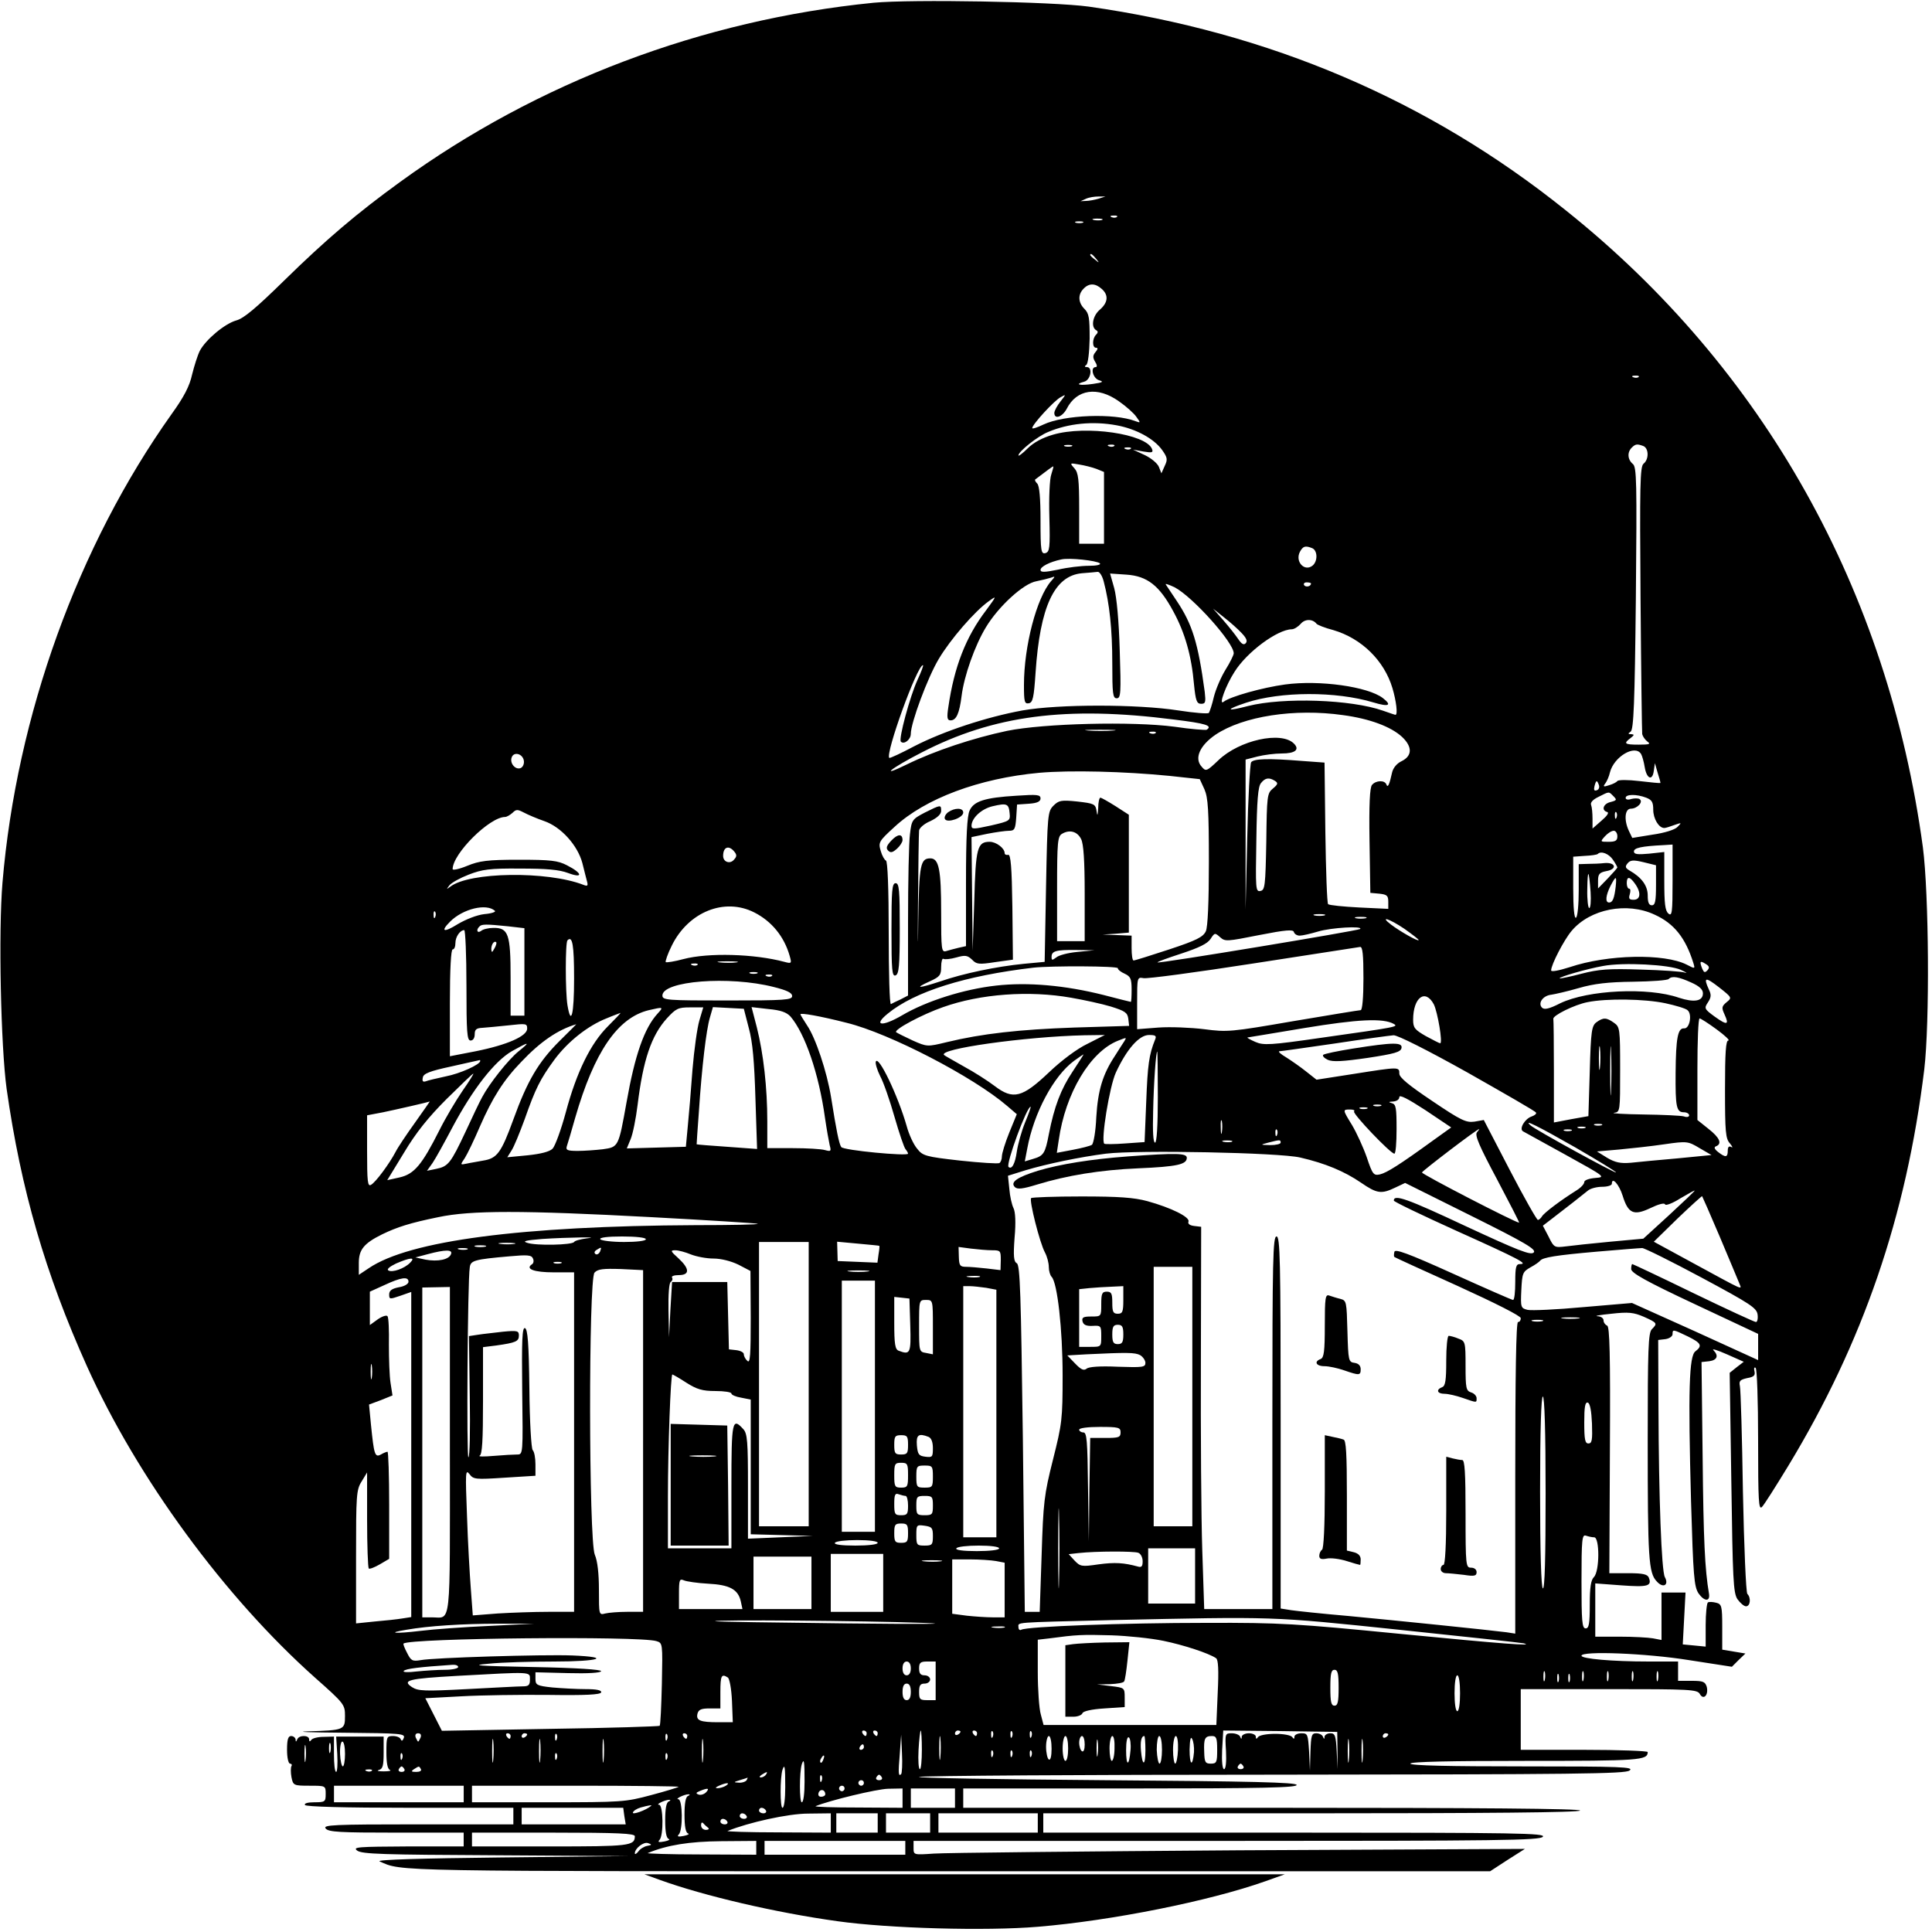 <?xml version="1.0" standalone="no"?>
<!DOCTYPE svg PUBLIC "-//W3C//DTD SVG 20010904//EN"
 "http://www.w3.org/TR/2001/REC-SVG-20010904/DTD/svg10.dtd">
<svg version="1.0" xmlns="http://www.w3.org/2000/svg"
 width="700pt" height="700pt" viewBox="0 0 700 700"
 preserveAspectRatio="xMidYMid meet">
<g transform="translate(0,700) scale(0.1,-0.1)"
fill="#000000" stroke="none">
<path d="M3165 6990 c-622 -62 -1218 -288 -1715 -649 -156 -113 -269 -209
-421 -358 -101 -99 -146 -137 -173 -144 -42 -12 -110 -69 -132 -110 -8 -16
-20 -54 -28 -86 -9 -42 -30 -82 -74 -143 -340 -478 -562 -1093 -613 -1698 -15
-178 -6 -593 15 -747 52 -365 140 -669 291 -1005 182 -404 498 -836 827 -1129
105 -93 108 -97 108 -138 0 -51 -2 -52 -135 -56 -49 -2 10 -4 132 -5 205 -2
222 -3 216 -19 -4 -11 -8 -12 -11 -5 -2 7 -15 12 -28 12 -23 0 -24 -3 -24 -59
0 -38 4 -61 13 -64 6 -3 -4 -5 -23 -5 -19 0 -27 2 -17 5 14 4 17 16 17 63 l0
58 -86 0 -86 0 4 -64 c2 -35 0 -64 -4 -64 -5 0 -8 29 -8 64 l0 64 -37 -1 c-21
0 -41 -5 -45 -11 -5 -7 -8 -7 -8 2 0 16 -37 16 -43 0 -4 -10 -6 -10 -6 0 -1 6
-8 12 -16 12 -11 0 -15 -12 -15 -50 0 -29 5 -50 11 -50 5 0 8 -4 5 -9 -3 -5
-3 -23 0 -40 6 -30 8 -31 65 -31 59 0 59 0 59 -30 0 -28 -2 -30 -41 -30 -24 0
-38 -4 -34 -10 4 -6 142 -10 381 -10 l374 0 0 -30 0 -30 -346 0 c-307 0 -345
-2 -334 -15 10 -13 52 -15 256 -15 l244 0 0 -25 0 -25 -202 0 c-181 -1 -201
-2 -184 -15 17 -13 96 -15 500 -17 l481 -3 -460 -5 c-284 -3 -452 -8 -440 -14
83 -37 20 -36 2056 -36 l1968 0 63 41 63 40 -1035 -5 c-569 -4 -1068 -9 -1107
-12 -73 -5 -73 -5 -73 21 l0 25 1134 0 c995 0 1135 2 1146 15 11 13 -90 15
-899 15 l-911 0 0 35 0 35 969 0 c636 0 972 3 976 10 4 7 -370 10 -1114 10
l-1121 0 0 35 0 35 606 0 c480 0 605 3 602 13 -4 9 -156 13 -699 17 -382 3
-683 8 -669 12 14 4 594 8 1290 8 1096 1 1268 3 1284 15 18 13 -27 15 -387 15
-265 0 -407 3 -407 10 0 7 146 10 418 10 413 0 442 2 442 32 0 4 -103 8 -230
8 l-230 0 0 110 0 110 320 0 c293 0 320 -1 329 -18 13 -23 32 -4 25 26 -6 19
-13 22 -55 22 l-49 0 0 35 0 35 -107 0 c-132 0 -243 10 -243 21 0 18 235 9
390 -16 l155 -24 24 24 25 24 -42 7 -42 7 0 82 c0 76 -2 83 -22 88 -12 3 -25
4 -30 1 -4 -3 -8 -40 -8 -82 l0 -78 -41 4 -42 4 5 94 5 94 -43 0 -44 0 0 -86
0 -86 -31 6 c-17 3 -71 6 -120 6 l-89 0 0 96 0 97 94 -7 c96 -7 112 -3 100 28
-5 12 -21 16 -74 16 l-69 0 2 447 c2 349 -1 447 -10 450 -7 3 -13 11 -13 19 0
8 -10 15 -22 15 -13 1 10 5 50 9 62 7 81 5 118 -11 49 -22 50 -24 29 -45 -13
-13 -15 -72 -15 -402 0 -430 3 -481 33 -512 23 -26 45 -13 29 16 -12 23 -22
287 -23 614 l-1 245 26 3 c14 2 26 10 26 18 0 18 1 18 55 -8 49 -24 54 -34 28
-54 -23 -16 -27 -140 -16 -544 8 -271 11 -308 27 -333 21 -30 43 -31 38 -1
-15 87 -20 195 -23 494 l-4 345 28 3 c29 4 35 20 15 40 -7 7 15 0 49 -15 l61
-27 -26 -20 -25 -20 6 -397 c5 -350 7 -400 22 -423 10 -14 24 -26 31 -26 16 0
19 31 5 45 -5 6 -12 172 -16 370 -3 198 -8 370 -11 383 -4 19 1 23 27 29 24 4
29 10 26 24 -3 11 -1 17 4 13 5 -3 9 -119 9 -262 0 -223 2 -254 14 -242 8 8
51 76 96 150 270 446 427 903 492 1435 20 169 17 636 -5 805 -126 930 -576
1735 -1294 2308 -497 399 -1074 645 -1728 738 -130 18 -642 27 -780 14z m815
-710 c-14 -4 -34 -8 -45 -8 l-20 -1 20 9 c11 5 31 8 45 8 l25 0 -25 -8z m67
-66 c-3 -3 -12 -4 -19 -1 -8 3 -5 6 6 6 11 1 17 -2 13 -5z m-54 -11 c-7 -2
-21 -2 -30 0 -10 3 -4 5 12 5 17 0 24 -2 18 -5z m-70 -10 c-7 -2 -19 -2 -25 0
-7 3 -2 5 12 5 14 0 19 -2 13 -5z m48 -130 c13 -16 12 -17 -3 -4 -10 7 -18 15
-18 17 0 8 8 3 21 -13z m21 -110 c25 -22 23 -49 -7 -75 -26 -22 -33 -62 -14
-74 8 -4 8 -9 0 -17 -14 -14 -14 -47 0 -47 8 0 7 -5 -2 -16 -10 -12 -10 -20
-1 -35 7 -11 8 -19 2 -19 -21 0 -10 -42 13 -48 17 -5 12 -8 -23 -13 -48 -7
-69 -2 -32 8 24 6 32 53 10 53 -9 0 -9 3 -2 8 6 4 11 45 12 95 0 75 -2 91 -19
108 -23 23 -24 52 -3 73 20 21 43 20 66 -1z m1945 -319 c-3 -3 -12 -4 -19 -1
-8 3 -5 6 6 6 11 1 17 -2 13 -5z m-1883 -88 c26 -18 55 -44 63 -56 16 -22 16
-23 -3 -16 -77 30 -259 23 -333 -12 -23 -11 -41 -17 -41 -13 0 13 80 100 103
112 20 11 20 11 -1 -16 -12 -15 -22 -34 -22 -41 0 -25 29 -15 45 15 36 71 112
82 189 27z m-8 -87 c70 -13 135 -48 165 -90 19 -27 20 -34 9 -57 l-12 -27 -9
23 c-5 13 -28 32 -51 43 l-43 20 38 -7 c31 -5 36 -4 31 9 -21 55 -240 87 -359
52 -38 -11 -70 -28 -92 -50 -18 -18 -33 -29 -33 -25 0 14 70 70 108 85 73 31
162 40 248 24z m-163 -76 c-7 -2 -19 -2 -25 0 -7 3 -2 5 12 5 14 0 19 -2 13
-5z m154 1 c-3 -3 -12 -4 -19 -1 -8 3 -5 6 6 6 11 1 17 -2 13 -5z m1917 0 c20
-8 21 -48 1 -64 -13 -10 -14 -78 -11 -489 2 -262 5 -483 6 -491 2 -8 10 -20
19 -27 13 -9 7 -11 -32 -11 -51 0 -56 4 -29 24 14 11 14 13 2 14 -12 0 -12 2
-2 9 11 7 15 102 19 483 4 424 3 476 -11 487 -19 16 -21 42 -4 59 14 14 20 14
42 6z m-1857 -10 c-3 -3 -12 -4 -19 -1 -8 3 -5 6 6 6 11 1 17 -2 13 -5z m-124
-73 l27 -11 0 -130 0 -130 -45 0 -45 0 0 127 c0 106 -3 130 -17 146 -18 20
-17 20 17 14 19 -3 47 -10 63 -16z m-164 -20 c-6 -16 -9 -85 -7 -154 3 -113 1
-126 -14 -131 -16 -4 -18 7 -18 118 0 81 -4 126 -12 134 -6 6 -10 13 -7 15 45
34 62 47 65 47 2 0 -2 -13 -7 -29z m945 -267 c20 -8 21 -47 2 -63 -29 -24 -65
14 -46 50 11 20 19 23 44 13z m-769 -55 c5 -5 -11 -9 -40 -9 -28 0 -78 -6
-112 -14 -49 -10 -63 -10 -63 -1 0 12 33 29 75 38 28 7 128 -4 140 -14z m14
-66 c21 -80 31 -173 31 -295 0 -112 2 -128 16 -128 15 0 16 18 11 173 -3 106
-11 193 -20 226 l-15 53 59 -4 c76 -5 120 -40 170 -133 42 -77 66 -160 75
-264 6 -60 10 -71 26 -71 16 0 17 6 13 43 -24 178 -45 245 -101 329 -19 28
-37 55 -40 60 -4 5 11 0 32 -10 65 -34 214 -200 214 -239 0 -6 -13 -33 -30
-60 -16 -26 -35 -70 -42 -98 -6 -27 -15 -53 -18 -58 -3 -4 -53 0 -111 9 -148
23 -433 23 -564 0 -131 -24 -286 -75 -393 -130 -47 -25 -88 -44 -90 -42 -15
15 101 336 122 336 3 0 -6 -24 -20 -54 -27 -59 -69 -214 -60 -223 11 -12 36 7
36 28 0 40 61 204 101 271 42 71 131 174 182 210 29 21 29 20 -10 -33 -74 -97
-116 -206 -137 -351 -6 -39 -4 -48 8 -48 21 0 32 25 40 88 9 73 48 183 88 249
45 75 136 159 183 167 20 4 44 10 53 13 16 6 16 5 0 -13 -52 -60 -98 -235 -98
-376 0 -61 2 -69 18 -66 14 3 18 20 24 110 16 240 68 352 168 361 25 2 50 4
57 5 7 1 17 -15 22 -35z m751 -7 c0 -11 -19 -15 -25 -6 -3 5 1 10 9 10 9 0 16
-2 16 -4z m-251 -180 c17 -18 22 -29 14 -37 -7 -7 -15 -2 -27 16 -10 15 -34
45 -54 68 l-37 42 40 -32 c22 -17 51 -43 64 -57z m271 34 c3 -4 30 -15 61 -23
102 -30 184 -110 214 -210 14 -47 20 -97 11 -97 -2 0 -22 7 -45 15 -116 41
-362 49 -489 17 -80 -21 -85 -14 -7 12 125 41 325 42 461 1 56 -17 69 -11 34
16 -54 41 -228 66 -354 49 -81 -11 -200 -44 -223 -63 -19 -14 9 61 40 109 45
72 155 153 207 154 9 0 23 9 33 20 15 18 43 18 57 0z m-517 -347 c115 -14 142
-22 119 -37 -4 -2 -57 2 -117 11 -153 20 -473 12 -606 -15 -123 -26 -262 -72
-364 -122 -102 -50 -58 -14 55 44 260 134 522 169 913 119z m613 16 c97 -13
174 -42 214 -79 38 -36 37 -69 -2 -88 -17 -8 -30 -24 -34 -40 -10 -46 -16 -58
-21 -44 -6 16 -38 15 -52 -2 -8 -9 -11 -72 -9 -202 l3 -189 33 -3 c27 -3 32
-7 32 -29 l0 -26 -105 5 c-58 3 -108 8 -113 12 -4 4 -8 121 -10 260 l-3 253
-82 6 c-124 10 -175 8 -184 -5 -4 -7 -11 -130 -14 -273 l-6 -260 0 272 0 271
43 11 c24 6 63 11 88 11 49 0 66 14 44 36 -46 46 -198 12 -273 -60 -43 -41
-46 -42 -61 -24 -28 30 -7 77 50 116 100 67 286 96 462 71z m-833 -56 c-23 -2
-64 -2 -90 0 -26 2 -7 3 42 3 50 0 71 -1 48 -3z m154 -9 c-3 -3 -12 -4 -19 -1
-8 3 -5 6 6 6 11 1 17 -2 13 -5z m1759 -76 c4 -7 10 -28 13 -47 7 -43 28 -52
33 -14 l4 28 10 -35 c6 -19 11 -36 10 -37 -1 -1 -35 2 -76 7 -41 5 -77 5 -80
0 -3 -4 -16 -11 -30 -15 -20 -7 -23 -5 -14 6 6 8 14 26 17 40 14 57 91 103
113 67z m-4048 -24 c2 -12 -4 -24 -12 -27 -19 -7 -40 18 -32 39 8 22 40 13 44
-12z m2338 -55 l111 -12 17 -37 c13 -30 16 -76 16 -263 0 -148 -4 -235 -11
-251 -10 -21 -33 -33 -133 -66 -67 -22 -124 -40 -129 -40 -4 0 -7 20 -7 45 l0
45 -52 2 -53 2 48 3 47 4 0 214 0 213 -48 31 c-27 17 -52 31 -55 31 -4 0 -8
-17 -8 -37 -2 -29 -3 -32 -6 -11 -4 25 -9 27 -70 34 -58 6 -67 4 -86 -15 -21
-21 -22 -32 -27 -294 l-5 -272 -75 -7 c-101 -10 -220 -35 -304 -64 -79 -26
-96 -26 -36 1 35 16 40 22 40 52 0 19 4 32 8 29 5 -3 26 -1 47 5 32 9 40 8 57
-8 16 -17 25 -18 83 -9 l65 9 -2 191 c-2 146 -6 190 -15 189 -7 -2 -13 1 -13
6 0 18 -31 41 -54 41 -45 0 -51 -21 -56 -214 l-6 -181 -2 206 -2 206 57 12
c31 6 67 11 79 11 20 0 23 6 26 48 l3 47 43 3 c30 2 42 8 42 19 0 14 -12 15
-87 10 -116 -7 -155 -20 -170 -54 -9 -19 -13 -94 -13 -259 l0 -232 -27 -6
c-16 -4 -36 -9 -45 -12 -17 -5 -18 6 -18 140 0 155 -8 196 -39 196 -36 0 -41
-21 -44 -231 -1 -112 -2 -87 -1 56 1 143 3 267 4 276 1 9 19 25 41 34 25 12
39 25 39 37 0 23 -1 23 -59 -6 -46 -24 -48 -27 -54 -78 -4 -29 -7 -173 -7
-319 l0 -266 -27 -14 c-16 -7 -31 -15 -35 -17 -5 -2 -8 113 -8 256 0 164 -4
262 -10 264 -5 2 -14 17 -19 35 -9 31 -7 35 50 87 111 103 307 176 524 196
114 10 308 5 471 -11z m383 -18 c13 -8 11 -13 -7 -28 -21 -17 -22 -27 -24
-193 -3 -160 -5 -175 -21 -178 -18 -4 -18 7 -15 186 2 142 6 193 17 205 15 19
29 21 50 8z m1174 -15 c3 -8 0 -17 -7 -19 -10 -4 -12 1 -9 14 6 23 9 24 16 5z
m53 -41 c13 -13 12 -15 -11 -21 -26 -6 -34 -30 -12 -36 8 -2 0 -14 -20 -31
l-33 -29 0 35 c0 20 -2 42 -5 50 -4 9 6 20 27 30 40 20 36 20 54 2z m118 -5
c21 -8 26 -16 26 -44 0 -32 20 -66 40 -66 5 0 21 5 37 11 26 9 27 9 11 -7 -9
-10 -47 -22 -90 -28 l-74 -12 -12 25 c-19 40 -15 81 7 81 23 0 47 25 31 35 -5
3 -19 3 -30 0 -11 -4 -20 -2 -20 4 0 14 40 14 74 1z m-2306 -56 c3 -28 1 -29
-68 -45 -64 -14 -70 -14 -70 0 1 28 37 61 77 70 51 12 58 9 61 -25z m-1686
-29 c61 -21 121 -88 138 -152 7 -27 14 -57 17 -67 4 -15 2 -18 -13 -12 -131
51 -415 47 -483 -7 -14 -10 -14 -10 -3 5 8 10 39 27 70 39 49 19 76 23 187 22
96 0 141 -4 173 -16 56 -21 53 -1 -4 28 -33 17 -58 20 -174 20 -114 0 -143 -4
-187 -22 -29 -12 -53 -17 -53 -12 0 56 134 189 190 189 6 0 18 7 27 15 13 13
18 13 41 1 15 -8 48 -22 74 -31z m3885 13 c-3 -8 -6 -5 -6 6 -1 11 2 17 5 13
3 -3 4 -12 1 -19z m-1940 -78 c9 -17 13 -79 13 -197 l0 -173 -50 0 -50 0 0
190 c0 169 2 190 18 199 27 16 55 9 69 -19z m1943 10 c0 -16 -7 -20 -32 -20
-30 0 -31 0 -13 20 10 11 24 20 32 20 7 0 13 -9 13 -20z m200 -161 c0 -116 -2
-130 -15 -119 -12 10 -15 36 -15 118 l0 105 -55 -6 c-43 -4 -55 -2 -55 8 0 13
27 19 108 23 l32 2 0 -131z m-3400 106 c10 -12 10 -18 0 -29 -14 -18 -40 -10
-40 13 0 32 20 40 40 16z m3184 -30 c9 -13 16 -26 16 -28 0 -2 -16 -20 -35
-40 l-35 -36 0 28 c0 24 5 30 31 35 39 7 33 32 -7 29 -16 -2 -44 -3 -61 -3
l-33 -1 0 -94 c0 -52 -4 -97 -10 -100 -6 -4 -10 34 -10 107 l0 114 42 3 c23 1
44 4 47 7 12 12 40 1 55 -21z m156 -92 c0 -58 -3 -73 -15 -73 -11 0 -15 11
-15 35 0 36 -22 66 -66 91 -15 9 -17 14 -7 26 10 12 21 13 58 4 l45 -11 0 -72z
m-237 -25 c2 -32 0 -58 -5 -58 -4 0 -8 30 -7 68 1 77 6 73 12 -10z m91 20 c-5
-43 -11 -58 -24 -58 -15 0 -12 26 5 60 20 38 23 38 19 -2z m70 10 c23 -32 20
-58 -5 -58 -16 0 -19 4 -14 20 3 11 3 20 -2 20 -5 0 -9 9 -9 20 0 26 11 25 30
-2z m-4131 -98 c5 -4 -13 -10 -38 -12 -27 -3 -67 -19 -96 -36 -51 -32 -65 -28
-28 9 46 46 131 67 162 39z m940 -6 c63 -32 108 -87 128 -157 8 -28 7 -29 -19
-22 -108 29 -275 34 -366 10 -33 -9 -61 -13 -64 -11 -2 3 7 30 22 60 60 122
191 175 299 120z m3262 -8 c71 -32 112 -85 140 -174 7 -23 7 -23 -24 -7 -81
41 -286 37 -423 -9 -41 -13 -68 -18 -68 -12 0 21 47 111 74 143 67 80 201 106
301 59z m-4418 -8 c-3 -8 -6 -5 -6 6 -1 11 2 17 5 13 3 -3 4 -12 1 -19z m3221
5 c-10 -2 -26 -2 -35 0 -10 3 -2 5 17 5 19 0 27 -2 18 -5z m150 -10 c-10 -2
-26 -2 -35 0 -10 3 -2 5 17 5 19 0 27 -2 18 -5z m140 -38 c28 -20 52 -38 52
-41 0 -7 -67 31 -100 56 -43 33 -7 22 48 -15z m-3249 9 l61 -7 0 -158 0 -159
-25 0 -25 0 0 138 c0 158 -8 181 -63 180 -17 0 -38 -5 -44 -11 -14 -10 -19 4
-6 16 8 9 24 9 102 1z m2870 -34 c10 0 40 7 67 15 46 14 164 21 152 9 -7 -6
-730 -126 -734 -121 -2 2 37 16 86 32 64 21 95 36 106 53 15 23 16 23 35 6 18
-16 25 -15 141 8 97 19 124 21 126 11 2 -7 11 -13 21 -13z m-3019 -180 c0
-171 2 -200 15 -200 9 0 15 9 15 23 0 17 6 22 28 23 15 1 57 5 95 9 63 7 67 7
67 -12 0 -27 -72 -59 -187 -82 l-93 -18 0 193 c0 123 4 194 10 194 6 0 10 10
10 23 0 23 17 47 32 47 4 0 8 -90 8 -200z m390 24 c0 -130 -11 -174 -24 -96
-8 49 -8 227 0 235 18 18 24 -16 24 -139z m-289 109 c-8 -15 -10 -15 -11 -2 0
17 10 32 18 25 2 -3 -1 -13 -7 -23z m3149 -108 c0 -68 -4 -115 -10 -115 -5 0
-115 -18 -245 -40 -226 -39 -238 -40 -322 -29 -49 6 -123 9 -165 6 l-78 -6 0
95 c0 93 0 94 23 90 12 -3 191 21 397 53 206 32 381 59 388 60 9 1 12 -28 12
-114z m-1036 96 c-34 -3 -68 -12 -77 -20 -15 -11 -17 -11 -17 2 0 21 15 26 90
25 l65 -1 -61 -6z m-1236 -38 c-15 -2 -42 -2 -60 0 -18 2 -6 4 27 4 33 0 48
-2 33 -4z m3518 -29 c-9 -9 -12 -8 -18 5 -11 27 -9 32 11 19 14 -8 16 -14 7
-24z m-3659 20 c-3 -3 -12 -4 -19 -1 -8 3 -5 6 6 6 11 1 17 -2 13 -5z m3563
-18 c19 -9 26 -13 15 -10 -11 4 -83 9 -160 11 -116 4 -153 1 -215 -15 -41 -11
-77 -18 -79 -17 -4 5 100 35 157 45 73 14 241 5 282 -14z m-2040 6 c0 -5 11
-14 25 -20 21 -10 25 -18 25 -57 0 -25 -1 -45 -3 -45 -1 0 -46 11 -99 25 -139
35 -274 47 -389 34 -117 -13 -253 -56 -341 -108 -72 -42 -106 -38 -52 6 97 80
281 138 529 167 65 7 305 6 305 -2z m-1307 -19 c-7 -2 -19 -2 -25 0 -7 3 -2 5
12 5 14 0 19 -2 13 -5z m54 -9 c-3 -3 -12 -4 -19 -1 -8 3 -5 6 6 6 11 1 17 -2
13 -5z m3331 -24 c29 -13 42 -25 42 -39 0 -29 -32 -34 -87 -16 -112 39 -330
28 -430 -20 -41 -21 -58 -24 -66 -16 -16 16 3 44 34 47 13 2 58 12 99 24 55
16 107 22 197 23 67 1 125 5 129 10 12 12 36 8 82 -13z m128 -71 c-18 -15 -19
-20 -8 -44 18 -39 10 -41 -36 -8 -37 27 -38 30 -24 51 12 18 13 28 3 48 -20
44 -12 45 37 7 47 -37 48 -38 28 -54z m-3453 55 c48 -12 67 -21 67 -33 0 -14
-25 -16 -235 -16 -218 0 -235 1 -235 18 0 53 242 72 403 31z m1078 -39 c46 -8
111 -22 144 -32 51 -16 60 -22 63 -44 l3 -26 -198 -6 c-200 -7 -335 -22 -463
-53 -70 -17 -71 -17 -123 6 -28 13 -56 27 -60 30 -10 9 95 65 170 91 135 48
312 61 464 34z m1314 -24 c14 -29 33 -141 23 -141 -3 0 -26 12 -52 26 -40 23
-46 30 -46 59 0 81 44 114 75 56z m839 4 c37 -8 74 -19 80 -25 18 -14 8 -68
-12 -66 -23 2 -30 -35 -31 -161 -1 -124 3 -143 30 -143 10 0 19 -5 19 -11 0
-6 -8 -8 -19 -4 -10 3 -76 6 -147 7 -71 1 -119 4 -106 6 22 3 22 5 22 157 0
148 -1 154 -22 169 -28 20 -39 20 -64 2 -17 -13 -20 -31 -24 -177 l-5 -163
-62 -11 -63 -12 0 184 c0 101 -1 186 -2 191 -4 12 77 52 124 61 69 14 207 12
282 -4z m-3651 -37 c-49 -53 -83 -152 -113 -322 -29 -162 -29 -162 -86 -170
-26 -3 -67 -6 -91 -6 -38 0 -44 3 -39 18 3 9 17 55 30 102 69 239 154 363 267
390 52 12 54 12 32 -12z m151 -25 c-8 -27 -19 -106 -25 -178 -5 -71 -13 -164
-17 -205 l-7 -75 -107 -3 -107 -3 14 34 c8 19 19 74 25 123 20 164 50 252 106
314 33 36 41 40 84 40 l48 0 -14 -47z m179 -28 c14 -50 20 -122 24 -254 l6
-184 -109 8 c-60 4 -109 8 -110 9 0 0 3 53 8 116 11 167 27 299 40 343 l11 38
56 -3 56 -3 18 -70z m151 42 c53 -62 103 -208 125 -367 6 -41 14 -86 17 -99 6
-22 5 -24 -17 -18 -13 4 -66 7 -116 7 l-93 0 0 98 c0 121 -14 245 -38 340
l-19 73 61 -7 c45 -4 66 -12 80 -27z m-662 -36 c-62 -62 -113 -165 -152 -311
-17 -63 -39 -123 -48 -132 -11 -11 -43 -19 -91 -24 l-73 -7 15 24 c9 13 30 65
48 114 39 111 56 145 108 216 49 66 122 123 188 149 26 11 49 19 51 20 2 0
-19 -22 -46 -49z m866 13 c155 -38 459 -196 581 -301 l35 -30 -27 -66 c-15
-37 -27 -76 -27 -87 0 -10 -4 -21 -9 -24 -5 -3 -69 1 -143 9 -124 14 -135 17
-155 43 -13 15 -30 52 -38 82 -31 109 -103 260 -112 233 -2 -6 5 -30 16 -52
12 -22 35 -88 52 -148 17 -59 35 -112 40 -117 5 -6 9 -13 9 -16 0 -10 -235 12
-242 24 -8 11 -18 61 -37 181 -15 92 -56 215 -87 260 -13 20 -24 38 -24 40 0
6 70 -6 168 -31z m1982 -4 c17 -10 14 -11 -262 -50 -187 -27 -210 -28 -240
-15 -18 8 -31 15 -28 16 3 0 95 16 205 34 194 32 286 37 325 15z m1170 -20
c30 -22 49 -40 42 -40 -9 0 -12 -43 -12 -177 0 -154 2 -179 18 -196 9 -11 11
-17 5 -13 -9 5 -13 0 -13 -13 0 -25 -8 -26 -35 -5 -14 11 -16 18 -7 21 22 9
13 31 -28 63 l-40 32 0 184 c0 101 3 184 8 184 4 0 32 -18 62 -40z m-4193 -42
c-76 -76 -116 -143 -167 -284 -44 -121 -59 -141 -109 -149 -20 -4 -47 -8 -60
-11 -24 -5 -24 -5 -7 20 9 14 34 66 55 115 45 103 85 167 150 234 69 73 132
116 199 136 1 1 -26 -27 -61 -61z m3810 -180 c-1 -40 -3 -8 -3 72 0 80 2 112
3 73 2 -40 2 -106 0 -145z m-1897 170 c-38 -18 -95 -61 -139 -103 -97 -92
-130 -101 -197 -50 -25 19 -75 51 -112 71 -37 21 -69 39 -71 41 -28 22 292 67
508 72 l74 1 -63 -32z m245 15 c-22 -54 -27 -92 -32 -224 l-6 -147 -71 -5
c-39 -3 -73 -3 -75 -1 -13 12 19 208 42 258 39 84 84 136 120 136 24 0 28 -3
22 -17z m1132 -119 c134 -76 246 -140 248 -145 3 -4 -4 -10 -15 -14 -25 -8
-47 -45 -32 -54 6 -3 76 -42 156 -86 143 -79 144 -80 106 -83 -23 -2 -40 -8
-40 -15 0 -7 -12 -20 -28 -30 -59 -37 -117 -81 -125 -94 -4 -7 -11 -13 -15
-13 -4 0 -50 81 -102 181 l-94 181 -34 -6 c-30 -4 -48 4 -153 75 -85 57 -119
85 -119 99 0 25 0 25 -165 -1 l-135 -21 -38 30 c-20 16 -53 39 -72 51 -19 11
-30 21 -25 22 6 0 96 13 200 28 105 16 201 29 214 30 14 1 125 -55 268 -135z
m-1243 114 c-5 -7 -20 -31 -34 -53 -45 -68 -62 -125 -68 -223 -2 -51 -10 -96
-16 -100 -6 -4 -37 -12 -69 -18 l-58 -11 7 46 c24 170 114 320 214 360 33 13
32 13 24 -1z m1723 -95 c-2 -21 -4 -6 -4 32 0 39 2 55 4 38 2 -18 2 -50 0 -70z
m-3918 58 c-38 -31 -106 -117 -132 -166 -9 -16 -36 -73 -60 -125 -54 -115 -63
-126 -106 -135 l-34 -7 20 28 c11 16 43 74 72 129 74 139 152 239 215 276 64
36 70 36 25 0z m2316 -166 c0 -105 -4 -165 -10 -165 -7 0 -9 41 -7 113 2 100
10 217 15 217 1 0 2 -74 2 -165z m-309 92 c-42 -63 -66 -125 -86 -227 -13 -69
-19 -78 -57 -89 l-30 -9 9 47 c24 129 95 262 169 317 18 13 34 24 35 24 1 0
-17 -28 -40 -63z m-2146 39 c0 -13 -73 -46 -125 -56 -33 -7 -66 -15 -73 -18
-10 -3 -13 1 -10 14 2 14 24 23 103 40 55 12 101 23 103 23 1 1 2 -1 2 -3z
m-64 -108 c-24 -35 -62 -99 -84 -143 -63 -125 -91 -159 -144 -171 l-45 -10 61
100 c43 72 88 128 154 194 51 50 94 92 97 92 2 0 -15 -28 -39 -62z m3515 -181
c-120 -87 -166 -116 -191 -122 -23 -5 -27 -1 -48 62 -13 37 -37 89 -53 116
-35 57 -35 57 -7 57 12 0 18 -3 14 -7 -7 -7 132 -153 146 -153 5 0 8 40 8 89
0 77 -2 90 -17 94 -14 4 -12 5 5 6 12 1 22 7 22 16 0 10 31 -6 94 -47 l94 -63
-67 -48z m-3687 66 c-31 -43 -63 -91 -71 -107 -22 -42 -72 -110 -89 -119 -12
-7 -14 12 -14 122 l0 130 58 11 c48 10 162 36 169 39 1 1 -23 -34 -53 -76z
m3499 60 c-7 -2 -19 -2 -25 0 -7 3 -2 5 12 5 14 0 19 -2 13 -5z m-1289 -60
c-13 -32 -26 -79 -30 -106 -6 -43 -18 -66 -30 -55 -10 11 66 218 80 218 2 0
-7 -26 -20 -57z m1239 50 c-7 -2 -19 -2 -25 0 -7 3 -2 5 12 5 14 0 19 -2 13
-5z m-526 -85 c-2 -13 -4 -5 -4 17 -1 22 1 32 4 23 2 -10 2 -28 0 -40z m1280
-55 c83 -48 150 -89 148 -91 -3 -4 -293 155 -309 170 -30 26 26 -2 161 -79z
m96 80 c-7 -2 -19 -2 -25 0 -7 3 -2 5 12 5 14 0 19 -2 13 -5z m-60 -10 c-7 -2
-19 -2 -25 0 -7 3 -2 5 12 5 14 0 19 -2 13 -5z m-1116 -25 c-3 -8 -6 -5 -6 6
-1 11 2 17 5 13 3 -3 4 -12 1 -19z m724 9 c-8 -11 9 -50 73 -170 46 -87 82
-157 80 -157 -13 0 -354 176 -352 182 3 7 198 156 207 157 2 1 -2 -5 -8 -12z
m342 6 c-7 -2 -19 -2 -25 0 -7 3 -2 5 12 5 14 0 19 -2 13 -5z m-1230 -40 c-7
-2 -21 -2 -30 0 -10 3 -4 5 12 5 17 0 24 -2 18 -5z m177 -3 c0 -5 -17 -9 -37
-9 -38 1 -38 1 -8 9 43 11 45 11 45 0z m1438 -57 c-68 -6 -144 -13 -170 -16
-37 -3 -56 1 -85 18 l-37 23 80 7 c43 4 117 12 164 19 83 12 86 11 128 -14
l43 -25 -123 -12z m-1367 3 c91 -21 160 -50 220 -91 58 -40 74 -42 124 -18
l36 17 239 -119 c199 -99 237 -122 227 -133 -11 -11 -54 6 -248 96 -211 99
-259 116 -259 92 0 -4 102 -53 228 -110 229 -103 260 -120 229 -120 -14 0 -17
-10 -17 -65 0 -36 -3 -65 -8 -65 -4 0 -102 43 -217 95 -166 75 -211 91 -213
79 -2 -9 -2 -17 0 -18 1 -2 105 -49 231 -106 136 -62 227 -108 227 -116 0 -8
-4 -14 -10 -14 -7 0 -10 -195 -10 -564 l0 -565 -32 5 c-62 8 -403 43 -573 59
-93 8 -187 18 -207 21 l-38 6 0 674 c0 592 -2 674 -15 674 -13 0 -15 -82 -15
-675 l0 -675 -123 0 -124 0 -7 213 c-4 118 -6 429 -5 693 l1 479 -25 3 c-17 2
-24 8 -21 16 6 16 -62 50 -149 74 -48 13 -103 17 -239 17 -97 0 -179 -3 -182
-6 -8 -7 31 -162 50 -197 8 -15 14 -38 14 -53 0 -14 5 -30 10 -35 21 -21 40
-190 40 -357 0 -159 -2 -175 -35 -306 -32 -127 -35 -154 -41 -344 l-7 -207
-27 0 -27 0 -7 628 c-7 525 -10 628 -22 635 -11 6 -13 25 -8 93 5 54 3 93 -4
107 -6 12 -13 43 -15 69 l-5 48 64 20 c77 23 197 48 291 60 115 14 627 4 704
-14z m1168 -138 c20 -65 40 -74 101 -45 29 14 51 20 53 13 2 -5 27 4 55 22 29
17 52 30 52 28 0 -2 -42 -42 -93 -89 l-93 -85 -120 -11 c-65 -6 -138 -14 -161
-17 -41 -5 -43 -4 -62 35 l-21 40 30 23 c56 43 115 89 133 104 9 8 33 14 52
14 19 0 35 5 35 11 0 27 26 -2 39 -43z m352 -149 c33 -79 65 -154 70 -167 10
-27 28 -34 -173 75 l-136 74 86 84 c48 46 88 82 89 81 1 -1 30 -67 64 -147z
m-3871 71 c206 -11 380 -22 385 -24 6 -3 -96 -5 -225 -5 -630 -3 -1037 -56
-1184 -156 l-36 -24 0 43 c0 48 18 71 85 104 54 26 100 41 203 62 118 25 305
25 772 0z m-235 -77 c-22 -3 -42 -8 -45 -13 -7 -11 -138 -14 -170 -3 -19 6 -5
9 55 14 94 6 222 8 160 2z m215 -3 c0 -6 -33 -10 -79 -10 -44 0 -83 5 -86 10
-4 6 25 10 79 10 51 0 86 -4 86 -10z m-477 -17 c-13 -2 -35 -2 -50 0 -16 2 -5
4 22 4 28 0 40 -2 28 -4z m1067 -508 l0 -515 -90 0 -90 0 0 515 0 515 90 0 90
0 0 -515z m256 501 c1 0 0 -14 -3 -31 l-4 -30 -72 3 -72 3 -1 35 -1 35 76 -7
c42 -4 77 -7 77 -8z m-1428 -3 c-10 -2 -26 -2 -35 0 -10 3 -2 5 17 5 19 0 27
-2 18 -5z m-65 -10 c-7 -2 -21 -2 -30 0 -10 3 -4 5 12 5 17 0 24 -2 18 -5z
m481 -8 c-4 -8 -11 -12 -16 -9 -6 4 -5 10 3 15 19 12 19 11 13 -6z m1421 5
c30 0 31 -2 31 -36 l-1 -36 -50 6 c-27 3 -61 6 -75 6 -22 0 -25 5 -26 36 l-1
36 45 -6 c25 -3 59 -6 77 -6z m2570 -99 c177 -95 200 -110 203 -134 2 -15 -1
-27 -6 -27 -5 0 -107 47 -227 105 -119 58 -219 105 -221 105 -2 0 -4 -8 -4
-18 0 -14 53 -44 230 -127 l230 -108 0 -47 0 -48 -228 104 -229 103 -176 -15
c-97 -9 -188 -13 -202 -10 -25 6 -26 9 -23 72 3 61 5 66 33 82 17 9 32 20 35
24 9 12 57 20 206 33 82 7 156 13 164 13 8 0 105 -48 215 -107z m-4531 85 c-7
-20 -48 -28 -92 -20 l-37 8 45 12 c64 17 91 17 84 0z m869 -1 c20 -8 57 -15
82 -15 27 0 63 -9 90 -22 l44 -23 1 -169 c0 -136 -2 -167 -12 -157 -7 6 -13
17 -13 24 0 7 -12 13 -27 15 l-27 3 -3 122 -3 122 -100 0 -100 0 -6 -100 -5
-100 -2 97 c-1 57 2 99 8 103 6 4 8 11 5 16 -4 5 8 9 24 9 41 0 40 23 -1 61
-29 26 -30 29 -11 29 11 0 37 -7 56 -15z m-576 -36 c-25 -17 9 -29 79 -29 l74
0 0 -615 0 -615 -93 0 c-52 0 -135 -3 -184 -6 l-90 -7 -7 94 c-4 52 -11 172
-14 266 -6 158 -6 171 9 152 14 -19 21 -20 127 -13 l112 7 0 41 c0 23 -4 46
-10 52 -5 5 -11 101 -12 223 -2 164 -6 215 -16 219 -10 3 -12 -42 -10 -227 3
-229 3 -231 -18 -231 -12 0 -50 -2 -85 -5 -35 -3 -58 -3 -51 1 9 4 12 54 12
199 l0 194 48 6 c71 10 82 15 82 36 0 17 -5 19 -57 14 -32 -4 -73 -8 -91 -11
l-33 -5 3 -220 c2 -120 0 -219 -5 -219 -7 0 -3 638 5 688 3 25 17 29 143 40
66 6 81 5 86 -8 4 -8 2 -18 -4 -21z m-441 6 c-20 -21 -65 -37 -79 -28 -7 4 5
14 28 25 51 22 72 24 51 3z m547 -2 c-7 -2 -19 -2 -25 0 -7 3 -2 5 12 5 14 0
19 -2 13 -5z m297 -644 l0 -619 -57 0 c-32 0 -68 -3 -80 -6 -23 -6 -23 -5 -23
85 0 59 -5 105 -15 128 -22 52 -23 998 -1 1022 12 13 31 15 95 13 l81 -4 0
-619z m1990 161 l0 -470 -70 0 -70 0 0 470 0 470 70 0 70 0 0 -470z m-1177
453 c-18 -2 -48 -2 -65 0 -18 2 -4 4 32 4 36 0 50 -2 33 -4z m405 -20 c-10 -2
-28 -2 -40 0 -13 2 -5 4 17 4 22 1 32 -1 23 -4z m-2068 -17 c0 -8 -15 -17 -35
-20 -25 -5 -35 -12 -35 -26 0 -18 2 -18 40 -5 l40 14 0 -589 0 -589 -32 -5
c-18 -3 -63 -8 -100 -11 l-68 -7 0 241 c0 223 1 243 20 273 l20 33 0 -171 c0
-94 3 -173 6 -177 3 -3 21 4 40 15 l34 20 0 194 c0 107 -3 194 -6 194 -3 0
-14 -4 -24 -10 -22 -12 -25 0 -36 108 l-7 73 43 16 42 17 -7 45 c-4 25 -6 87
-6 139 1 51 -1 98 -5 103 -3 5 -19 0 -35 -11 l-29 -21 0 61 0 60 53 24 c60 28
87 32 87 12z m1690 -451 l0 -455 -60 0 -60 0 0 455 0 455 60 0 60 0 0 -455z
m-1540 -160 c0 -657 6 -605 -66 -605 l-34 0 0 598 0 597 50 1 50 1 0 -592z
m1943 589 l37 -7 0 -448 0 -449 -60 0 -60 0 0 455 0 455 23 0 c12 0 39 -3 60
-6z m497 -44 c0 -43 -3 -50 -20 -50 -17 0 -20 7 -20 40 0 33 -3 40 -20 40 -17
0 -20 -7 -20 -45 0 -45 0 -45 -36 -45 -28 0 -35 -3 -32 -17 3 -13 13 -18 36
-17 31 2 32 0 32 -37 0 -39 0 -39 -40 -39 l-40 0 0 104 0 105 38 4 c20 2 56 4
80 5 l42 2 0 -50z m-772 -92 c3 -102 0 -108 -42 -92 -13 5 -16 24 -16 101 l0
94 28 -3 27 -3 3 -97z m82 -7 l0 -98 -25 5 c-25 4 -25 6 -25 98 0 94 0 94 25
94 25 0 25 0 25 -99z m2338 32 c-16 -2 -40 -2 -55 0 -16 2 -3 4 27 4 30 0 43
-2 28 -4z m-130 -10 c-10 -2 -26 -2 -35 0 -10 3 -2 5 17 5 19 0 27 -2 18 -5z
m-1518 -48 c0 -28 -4 -35 -20 -35 -16 0 -20 7 -20 35 0 28 4 35 20 35 16 0 20
-7 20 -35z m61 -75 c10 -6 19 -19 19 -28 0 -16 -10 -17 -100 -14 -64 3 -105 0
-113 -7 -10 -8 -20 -4 -42 19 l-28 29 69 4 c147 7 176 7 195 -3z m-2784 -82
c-2 -13 -4 -3 -4 22 0 25 2 35 4 23 2 -13 2 -33 0 -45z m1140 -18 c38 -24 58
-30 105 -30 32 0 58 -4 58 -9 0 -5 16 -12 35 -15 l35 -7 0 -244 0 -244 113 -3
112 -3 -118 -5 -117 -5 0 189 c0 162 -2 192 -17 208 -40 44 -43 30 -43 -207
l0 -225 -115 0 -115 0 0 188 c0 179 10 442 16 442 2 0 25 -13 51 -30z m3113
-401 c0 -231 -3 -348 -10 -344 -6 4 -10 132 -10 351 0 223 4 344 10 344 6 0
10 -124 10 -351z m168 253 c2 -60 0 -72 -13 -72 -12 0 -15 14 -15 76 0 56 3
75 13 72 8 -3 13 -30 15 -76z m-1708 -32 c0 -18 -7 -20 -55 -20 l-55 0 -3
-187 -2 -188 -3 198 c-2 167 -4 197 -17 197 -8 0 -15 5 -15 10 0 6 32 10 75
10 68 0 75 -2 75 -20z m-770 -45 c0 -31 -3 -35 -25 -35 -22 0 -25 4 -25 35 0
31 3 35 25 35 22 0 25 -4 25 -35z m74 29 c10 -4 16 -18 16 -41 0 -32 -2 -34
-27 -31 -24 3 -28 8 -31 41 -3 38 6 45 42 31z m-74 -139 c0 -41 -2 -45 -25
-45 -23 0 -25 4 -25 45 0 41 2 45 25 45 23 0 25 -4 25 -45z m90 -5 c0 -38 -2
-40 -30 -40 -28 0 -30 2 -30 40 0 38 2 40 30 40 28 0 30 -2 30 -40z m457 -377
c-1 -65 -3 -12 -3 117 0 129 2 182 3 118 2 -65 2 -171 0 -235z m-556 307 c5 0
9 -16 9 -35 0 -31 -3 -35 -25 -35 -23 0 -25 4 -25 41 0 33 3 40 16 35 9 -3 20
-6 25 -6z m99 -35 c0 -32 -2 -35 -30 -35 -28 0 -30 3 -30 35 0 32 2 35 30 35
28 0 30 -3 30 -35z m-90 -100 c0 -31 -3 -35 -25 -35 -22 0 -25 4 -25 35 0 31
3 35 25 35 22 0 25 -4 25 -35z m90 -11 c0 -31 -3 -34 -30 -34 -28 0 -30 2 -30
38 0 37 1 38 30 34 27 -4 30 -8 30 -38z m2396 -4 c20 0 20 -123 -1 -144 -11
-11 -15 -37 -15 -100 0 -70 -3 -86 -15 -86 -13 0 -15 26 -15 171 0 152 2 170
16 165 9 -3 22 -6 30 -6z m-2596 -20 c0 -6 -34 -10 -81 -10 -51 0 -78 4 -74
10 3 6 40 10 81 10 43 0 74 -4 74 -10z m440 -20 c0 -6 -34 -10 -81 -10 -51 0
-78 4 -74 10 3 6 40 10 81 10 43 0 74 -4 74 -10z m710 -100 l0 -100 -85 0 -85
0 0 100 0 100 85 0 85 0 0 -100z m-206 84 c9 -3 16 -17 16 -31 0 -18 -4 -23
-17 -19 -51 14 -84 16 -143 8 -61 -9 -66 -8 -87 14 l-21 23 36 4 c64 7 200 7
216 1z m-924 -109 l0 -105 -95 0 -95 0 0 105 0 105 95 0 95 0 0 -105z m-260 0
l0 -95 -105 0 -105 0 0 95 0 95 105 0 105 0 0 -95z m468 78 c-15 -2 -42 -2
-60 0 -18 2 -6 4 27 4 33 0 48 -2 33 -4z m201 1 l31 -6 0 -99 0 -99 -42 0
c-24 0 -67 3 -95 6 l-53 7 0 98 0 99 64 0 c35 0 78 -3 95 -6z m-1044 -82 c78
-4 109 -20 119 -64 l6 -28 -115 0 -115 0 0 56 c0 50 2 55 18 48 9 -4 49 -10
87 -12z m2505 -167 c239 -25 442 -47 450 -49 45 -11 -76 -2 -445 34 -377 37
-434 41 -705 40 -298 0 -651 -13 -670 -25 -5 -3 -10 1 -10 9 0 19 -26 17 335
26 599 13 575 14 1045 -35z m-1725 25 c114 -4 -4 -5 -275 -2 -261 3 -477 6
-479 8 -7 6 538 2 754 -6z m-1572 -11 c-90 -4 -202 -12 -250 -18 -91 -11 -125
-8 -51 4 80 14 202 22 333 22 l130 0 -162 -8z m1865 -6 c-10 -2 -28 -2 -40 0
-13 2 -5 4 17 4 22 1 32 -1 23 -4z m577 -48 c73 -15 165 -45 191 -63 8 -5 10
-43 6 -124 l-5 -118 -313 0 -313 0 -10 38 c-6 20 -11 90 -11 154 l0 117 43 5
c97 13 117 14 223 11 61 -2 146 -11 189 -20z m-1837 -1 c23 -7 23 -7 20 -155
-2 -81 -5 -149 -8 -152 -3 -2 -181 -8 -397 -11 l-392 -7 -30 59 -30 59 131 7
c71 4 214 6 316 5 134 -2 187 1 190 9 2 8 -15 12 -56 12 -32 0 -87 3 -121 6
-56 6 -61 9 -61 31 l0 24 118 -3 c72 -2 118 1 120 7 1 6 -88 12 -245 15 -203
4 -233 6 -163 12 47 5 154 8 238 8 163 0 212 16 65 22 -107 4 -504 -8 -549
-17 -30 -5 -35 -2 -49 26 -9 17 -15 32 -13 34 20 20 855 28 916 9z m922 -99
c0 -16 -6 -25 -15 -25 -9 0 -15 9 -15 25 0 16 6 25 15 25 9 0 15 -9 15 -25z
m90 -45 l0 -70 -30 0 c-27 0 -30 3 -30 30 0 23 4 30 20 30 11 0 20 7 20 15 0
8 -9 15 -20 15 -15 0 -20 7 -20 25 0 21 5 25 30 25 l30 0 0 -70z m-1730 50 c0
-5 -21 -10 -47 -10 -27 0 -73 -3 -103 -6 -32 -4 -52 -3 -47 2 7 8 56 14 175
22 12 1 22 -2 22 -8z m3190 -75 c0 -51 -3 -65 -15 -65 -12 0 -15 14 -15 65 0
51 3 65 15 65 12 0 15 -14 15 -65z m747 28 c-3 -10 -5 -4 -5 12 0 17 2 24 5
18 2 -7 2 -21 0 -30z m140 0 c-3 -10 -5 -4 -5 12 0 17 2 24 5 18 2 -7 2 -21 0
-30z m90 0 c-3 -10 -5 -4 -5 12 0 17 2 24 5 18 2 -7 2 -21 0 -30z m90 0 c-3
-10 -5 -4 -5 12 0 17 2 24 5 18 2 -7 2 -21 0 -30z m90 0 c-3 -10 -5 -4 -5 12
0 17 2 24 5 18 2 -7 2 -21 0 -30z m-4087 2 c0 -21 -5 -25 -27 -25 -16 0 -106
-5 -202 -10 -153 -8 -176 -7 -198 7 -38 25 -14 31 163 41 274 15 264 16 264
-13z m3727 -7 c-3 -7 -5 -2 -5 12 0 14 2 19 5 13 2 -7 2 -19 0 -25z m40 0 c-3
-7 -5 -2 -5 12 0 14 2 19 5 13 2 -7 2 -19 0 -25z m-3050 14 c6 -4 13 -40 15
-85 l3 -77 -52 0 c-66 0 -82 6 -76 31 4 15 14 19 44 19 l39 0 0 60 c0 59 4 67
27 52z m2653 -57 c0 -37 -4 -65 -10 -65 -6 0 -10 28 -10 65 0 37 4 65 10 65 6
0 10 -28 10 -65z m-1990 5 c0 -20 -5 -30 -15 -30 -10 0 -15 10 -15 30 0 20 5
30 15 30 10 0 15 -10 15 -30z m-160 -150 c0 -5 -2 -10 -4 -10 -3 0 -8 5 -11
10 -3 6 -1 10 4 10 6 0 11 -4 11 -10z m40 0 c0 -5 -2 -10 -4 -10 -3 0 -8 5
-11 10 -3 6 -1 10 4 10 6 0 11 -4 11 -10z m160 -60 c0 -38 -3 -70 -7 -70 -5 0
-7 31 -5 70 2 38 6 70 8 70 2 0 4 -31 4 -70z m67 -27 c-2 -21 -4 -6 -4 32 0
39 2 55 4 38 2 -18 2 -50 0 -70z m73 93 c0 -3 -4 -8 -10 -11 -5 -3 -10 -1 -10
4 0 6 5 11 10 11 6 0 10 -2 10 -4z m60 -6 c0 -5 -2 -10 -4 -10 -3 0 -8 5 -11
10 -3 6 -1 10 4 10 6 0 11 -4 11 -10z m57 -12 c-3 -8 -6 -5 -6 6 -1 11 2 17 5
13 3 -3 4 -12 1 -19z m70 0 c-3 -8 -6 -5 -6 6 -1 11 2 17 5 13 3 -3 4 -12 1
-19z m70 0 c-3 -8 -6 -5 -6 6 -1 11 2 17 5 13 3 -3 4 -12 1 -19z m1109 -51 l0
-67 -3 65 c-3 57 -6 65 -23 65 -11 0 -20 -6 -21 -12 0 -10 -2 -10 -6 0 -2 6
-13 12 -24 12 -17 0 -19 -8 -21 -67 l-2 -68 -3 68 c-4 64 -5 67 -28 67 -14 0
-25 -6 -25 -12 0 -9 -2 -10 -8 -2 -4 7 -32 12 -62 12 -30 0 -58 -5 -62 -12 -6
-8 -8 -7 -8 2 0 6 -11 12 -25 12 -14 0 -25 -6 -26 -12 0 -10 -2 -10 -6 0 -2 6
-16 12 -30 12 -24 0 -25 -1 -21 -65 2 -39 -1 -65 -7 -65 -6 0 -9 28 -7 70 l4
70 206 -2 207 -3 1 -68z m-3322 48 c-4 -8 -7 -15 -9 -15 -2 0 -5 7 -9 15 -3 9
0 15 9 15 9 0 12 -6 9 -15z m263 -82 c-2 -21 -4 -6 -4 32 0 39 2 55 4 38 2
-18 2 -50 0 -70z m63 87 c0 -5 -2 -10 -4 -10 -3 0 -8 5 -11 10 -3 6 -1 10 4
10 6 0 11 -4 11 -10z m60 6 c0 -3 -4 -8 -10 -11 -5 -3 -10 -1 -10 4 0 6 5 11
10 11 6 0 10 -2 10 -4z m47 -93 c-2 -21 -4 -6 -4 32 0 39 2 55 4 38 2 -18 2
-50 0 -70z m60 75 c-3 -8 -6 -5 -6 6 -1 11 2 17 5 13 3 -3 4 -12 1 -19z m170
-75 c-2 -21 -4 -6 -4 32 0 39 2 55 4 38 2 -18 2 -50 0 -70z m230 75 c-3 -8 -6
-5 -6 6 -1 11 2 17 5 13 3 -3 4 -12 1 -19z m73 12 c0 -5 -2 -10 -4 -10 -3 0
-8 5 -11 10 -3 6 -1 10 4 10 6 0 11 -4 11 -10z m57 -87 c-2 -21 -4 -6 -4 32 0
39 2 55 4 38 2 -18 2 -50 0 -70z m2340 0 c-2 -21 -4 -6 -4 32 0 39 2 55 4 38
2 -18 2 -50 0 -70z m50 0 c-2 -21 -4 -6 -4 32 0 39 2 55 4 38 2 -18 2 -50 0
-70z m93 93 c0 -3 -4 -8 -10 -11 -5 -3 -10 -1 -10 4 0 6 5 11 10 11 6 0 10 -2
10 -4z m-1765 -144 c-10 -10 -11 3 -5 73 l5 70 3 -69 c2 -37 0 -71 -3 -74z
m545 92 c0 -27 -4 -43 -10 -39 -5 3 -10 24 -10 46 0 21 5 39 10 39 6 0 10 -21
10 -46z m60 1 c0 -25 -4 -45 -10 -45 -5 0 -10 20 -10 45 0 25 5 45 10 45 6 0
10 -20 10 -45z m60 14 c0 -17 -4 -28 -10 -24 -5 3 -10 17 -10 31 0 13 5 24 10
24 6 0 10 -14 10 -31z m47 -36 c-2 -16 -4 -5 -4 22 0 28 2 40 4 28 2 -13 2
-35 0 -50z m61 22 c0 -25 -5 -45 -10 -45 -4 0 -8 20 -8 45 0 25 5 45 10 45 6
0 9 -20 8 -45z m58 -6 c-5 -60 -16 -60 -16 0 0 32 4 50 10 46 5 -3 8 -24 6
-46z m54 -1 c0 -57 -11 -59 -16 -2 -3 34 1 54 12 54 2 0 4 -23 4 -52z m60 2
c0 -27 -4 -50 -9 -50 -4 0 -9 23 -10 50 0 28 4 50 9 50 6 0 10 -22 10 -50z
m58 0 c-1 -27 -6 -50 -10 -50 -4 0 -8 23 -8 50 0 28 5 50 10 50 6 0 9 -22 8
-50z m58 -8 c-5 -55 -16 -49 -16 9 1 36 4 49 9 39 5 -8 8 -30 7 -48z m84 8 c0
-45 -2 -50 -23 -50 -20 0 -23 5 -24 42 -2 49 2 58 28 58 16 0 19 -7 19 -50z
m-3303 -37 c-2 -16 -4 -5 -4 22 0 28 2 40 4 28 2 -13 2 -35 0 -50z m90 30 c-3
-10 -5 -4 -5 12 0 17 2 24 5 18 2 -7 2 -21 0 -30z m53 -8 c0 -25 -4 -45 -8
-45 -4 0 -9 20 -10 45 -1 25 3 45 8 45 6 0 10 -20 10 -45z m1880 25 c0 -5 -5
-10 -11 -10 -5 0 -7 5 -4 10 3 6 8 10 11 10 2 0 4 -4 4 -10z m467 -32 c-3 -8
-6 -5 -6 6 -1 11 2 17 5 13 3 -3 4 -12 1 -19z m70 0 c-3 -8 -6 -5 -6 6 -1 11
2 17 5 13 3 -3 4 -12 1 -19z m70 0 c-3 -8 -6 -5 -6 6 -1 11 2 17 5 13 3 -3 4
-12 1 -19z m-2280 -10 c-3 -8 -6 -5 -6 6 -1 11 2 17 5 13 3 -3 4 -12 1 -19z
m560 0 c-3 -8 -6 -5 -6 6 -1 11 2 17 5 13 3 -3 4 -12 1 -19z m400 0 c-3 -8 -6
-5 -6 6 -1 11 2 17 5 13 3 -3 4 -12 1 -19z m566 -3 c-3 -9 -8 -14 -10 -11 -3
3 -2 9 2 15 9 16 15 13 8 -4z m-68 -80 c0 -43 -4 -75 -10 -75 -9 0 -9 109 0
138 8 23 10 12 10 -63z m1590 55 c3 -5 -1 -10 -10 -10 -9 0 -13 5 -10 10 3 6
8 10 10 10 2 0 7 -4 10 -10z m-3040 -10 c3 -5 -1 -10 -10 -10 -9 0 -13 5 -10
10 3 6 8 10 10 10 2 0 7 -4 10 -10z m60 0 c3 -6 -4 -10 -17 -10 -18 0 -20 2
-8 10 19 12 18 12 25 0z m1320 -65 c0 -43 -4 -75 -10 -75 -9 0 -9 109 0 138 8
23 10 12 10 -63z m-1498 59 c-3 -3 -12 -4 -19 -1 -8 3 -5 6 6 6 11 1 17 -2 13
-5z m1428 -14 c-3 -5 -12 -10 -18 -10 -7 0 -6 4 3 10 19 12 23 12 15 0z m202
-22 c-3 -8 -6 -5 -6 6 -1 11 2 17 5 13 3 -3 4 -12 1 -19z m218 12 c3 -5 -1
-10 -10 -10 -9 0 -13 5 -10 10 3 6 8 10 10 10 2 0 7 -4 10 -10z m-490 -10 c-3
-5 -16 -10 -28 -9 -20 1 -20 2 3 9 14 4 26 8 28 9 2 1 0 -3 -3 -9z m425 -10
c0 -5 -4 -10 -10 -10 -5 0 -10 5 -10 10 0 6 5 10 10 10 6 0 10 -4 10 -10z
m-500 -10 c-8 -5 -22 -9 -30 -9 -10 0 -8 3 5 9 27 12 43 12 25 0z m-950 -30
l0 -30 -235 0 -235 0 0 30 0 30 235 0 235 0 0 -30z m779 26 c-2 -2 -47 -16
-100 -30 -93 -25 -106 -26 -373 -26 l-276 0 0 30 0 30 377 0 c207 0 374 -2
372 -4z m601 -6 c0 -5 -4 -10 -10 -10 -5 0 -10 5 -10 10 0 6 5 10 10 10 6 0
10 -4 10 -10z m-502 -14 c-7 -7 -19 -11 -27 -8 -11 4 -10 7 5 13 29 12 36 10
22 -5z m432 -7 c0 -5 -7 -9 -15 -9 -9 0 -12 6 -9 15 6 15 24 11 24 -6z m280
-14 l0 -35 -162 1 c-90 0 -158 2 -153 5 52 21 221 62 263 63 l52 1 0 -35z
m190 0 l0 -35 -80 0 -80 0 0 35 0 35 80 0 80 0 0 -35z m-967 8 c-9 -3 -13 -27
-13 -68 0 -42 4 -65 13 -68 6 -2 -1 -6 -16 -9 -20 -4 -25 -2 -18 5 16 16 14
127 -1 128 -15 0 21 18 37 18 6 -1 4 -3 -2 -6z m-70 -20 c-9 -3 -13 -27 -13
-68 0 -42 4 -65 13 -68 6 -2 -1 -6 -16 -9 -20 -4 -25 -2 -18 5 16 16 14 127
-1 128 -15 0 21 18 37 18 6 -1 4 -3 -2 -6z m-64 -16 c-18 -16 -70 -34 -66 -24
2 6 14 14 28 18 28 8 44 10 38 6z m-97 -37 l5 -30 -189 0 -188 0 0 30 0 30
184 0 184 0 4 -30z m513 20 c3 -5 -1 -10 -9 -10 -9 0 -16 5 -16 10 0 6 4 10 9
10 6 0 13 -4 16 -10z m-70 -20 c3 -5 -1 -10 -9 -10 -9 0 -16 5 -16 10 0 6 4
10 9 10 6 0 13 -4 16 -10z m305 -25 l0 -35 -192 1 c-106 0 -188 3 -182 5 76
31 220 63 292 63 l82 1 0 -35z m170 0 l0 -35 -75 0 -75 0 0 35 0 35 75 0 75 0
0 -35z m190 0 l0 -35 -80 0 -80 0 0 35 0 35 80 0 80 0 0 -35z m390 0 l0 -35
-180 0 -180 0 0 35 0 35 180 0 180 0 0 -35z m-1125 5 c3 -5 -1 -10 -9 -10 -9
0 -16 5 -16 10 0 6 4 10 9 10 6 0 13 -4 16 -10z m-70 -22 c6 -4 2 -8 -7 -8
-10 0 -18 7 -18 17 0 9 3 12 8 7 4 -5 12 -12 17 -16z m-265 -31 c0 -35 -20
-37 -307 -37 l-283 0 0 25 0 25 295 0 c235 0 295 -3 295 -13z m45 -35 c-11 -2
-26 -11 -32 -20 -7 -9 -13 -12 -13 -7 0 18 32 43 48 37 15 -5 14 -7 -3 -10z
m395 -7 l0 -25 -202 1 c-112 0 -198 3 -191 5 70 29 150 42 266 43 l127 1 0
-25z m540 0 l0 -25 -255 0 -255 0 0 25 0 25 255 0 255 0 0 -25z"/>
<path d="M3435 4057 c-10 -8 -15 -19 -11 -25 9 -15 66 5 66 24 0 18 -31 18
-55 1z"/>
<path d="M3230 3955 c-18 -19 -21 -28 -12 -37 9 -9 16 -7 32 7 11 10 20 24 20
31 0 24 -17 23 -40 -1z"/>
<path d="M3230 3630 c0 -146 2 -169 15 -164 12 5 15 34 15 170 0 139 -2 164
-15 164 -13 0 -15 -26 -15 -170z"/>
<path d="M4903 3201 c-56 -9 -105 -19 -109 -23 -3 -4 4 -12 17 -18 18 -8 54
-6 144 7 98 15 120 21 123 36 4 21 -30 21 -175 -2z"/>
<path d="M4085 2810 c-133 -10 -245 -28 -325 -52 -74 -23 -101 -41 -83 -59 9
-9 28 -7 80 9 108 33 228 53 368 59 140 6 175 14 175 38 0 17 -37 18 -215 5z"/>
<path d="M4800 2197 c0 -93 -3 -116 -15 -121 -25 -9 -17 -26 14 -26 16 0 48
-7 71 -15 55 -19 60 -19 60 4 0 13 -8 21 -22 23 -22 3 -23 7 -26 114 -3 108
-3 112 -26 118 -13 3 -31 9 -40 12 -14 5 -16 -8 -16 -109z"/>
<path d="M5240 2070 c0 -71 -3 -92 -15 -96 -23 -9 -18 -24 9 -24 13 0 43 -7
66 -15 52 -18 50 -18 50 -1 0 8 -9 18 -20 21 -18 6 -20 15 -20 96 0 87 -1 90
-26 99 -14 6 -30 10 -35 10 -5 0 -9 -41 -9 -90z"/>
<path d="M4800 1596 c0 -126 -4 -207 -10 -211 -5 -3 -10 -13 -10 -22 0 -11 7
-14 27 -10 15 3 47 -1 72 -9 25 -8 47 -14 49 -14 1 0 2 9 2 20 0 13 -9 22 -25
26 l-25 6 0 199 c0 151 -3 201 -12 203 -7 3 -25 7 -40 10 l-28 6 0 -204z"/>
<path d="M5240 1526 c0 -124 -4 -196 -10 -196 -5 0 -10 -7 -10 -15 0 -8 8 -15
19 -15 10 0 39 -3 65 -6 38 -6 46 -4 46 10 0 9 -8 16 -20 16 -19 0 -20 7 -20
195 0 149 -3 195 -12 195 -7 0 -23 3 -35 6 l-23 6 0 -196z"/>
<path d="M2430 1620 l0 -220 105 0 105 0 -2 218 -3 217 -102 3 -103 3 0 -221z
m158 103 c-21 -2 -57 -2 -80 0 -24 2 -7 4 37 4 44 0 63 -2 43 -4z"/>
<path d="M3888 1043 l-28 -4 0 -130 0 -129 29 0 c16 0 31 6 33 13 3 7 32 14
79 17 l74 5 0 35 c0 35 -1 35 -50 41 l-50 6 47 1 c26 1 49 5 51 10 3 4 8 37
12 75 l7 67 -89 -1 c-48 -1 -100 -4 -115 -6z"/>
<path d="M2390 189 c160 -58 421 -119 645 -150 185 -26 537 -36 726 -20 266
22 621 93 824 165 l70 25 -1160 0 -1160 0 55 -20z"/>
</g>
</svg>
